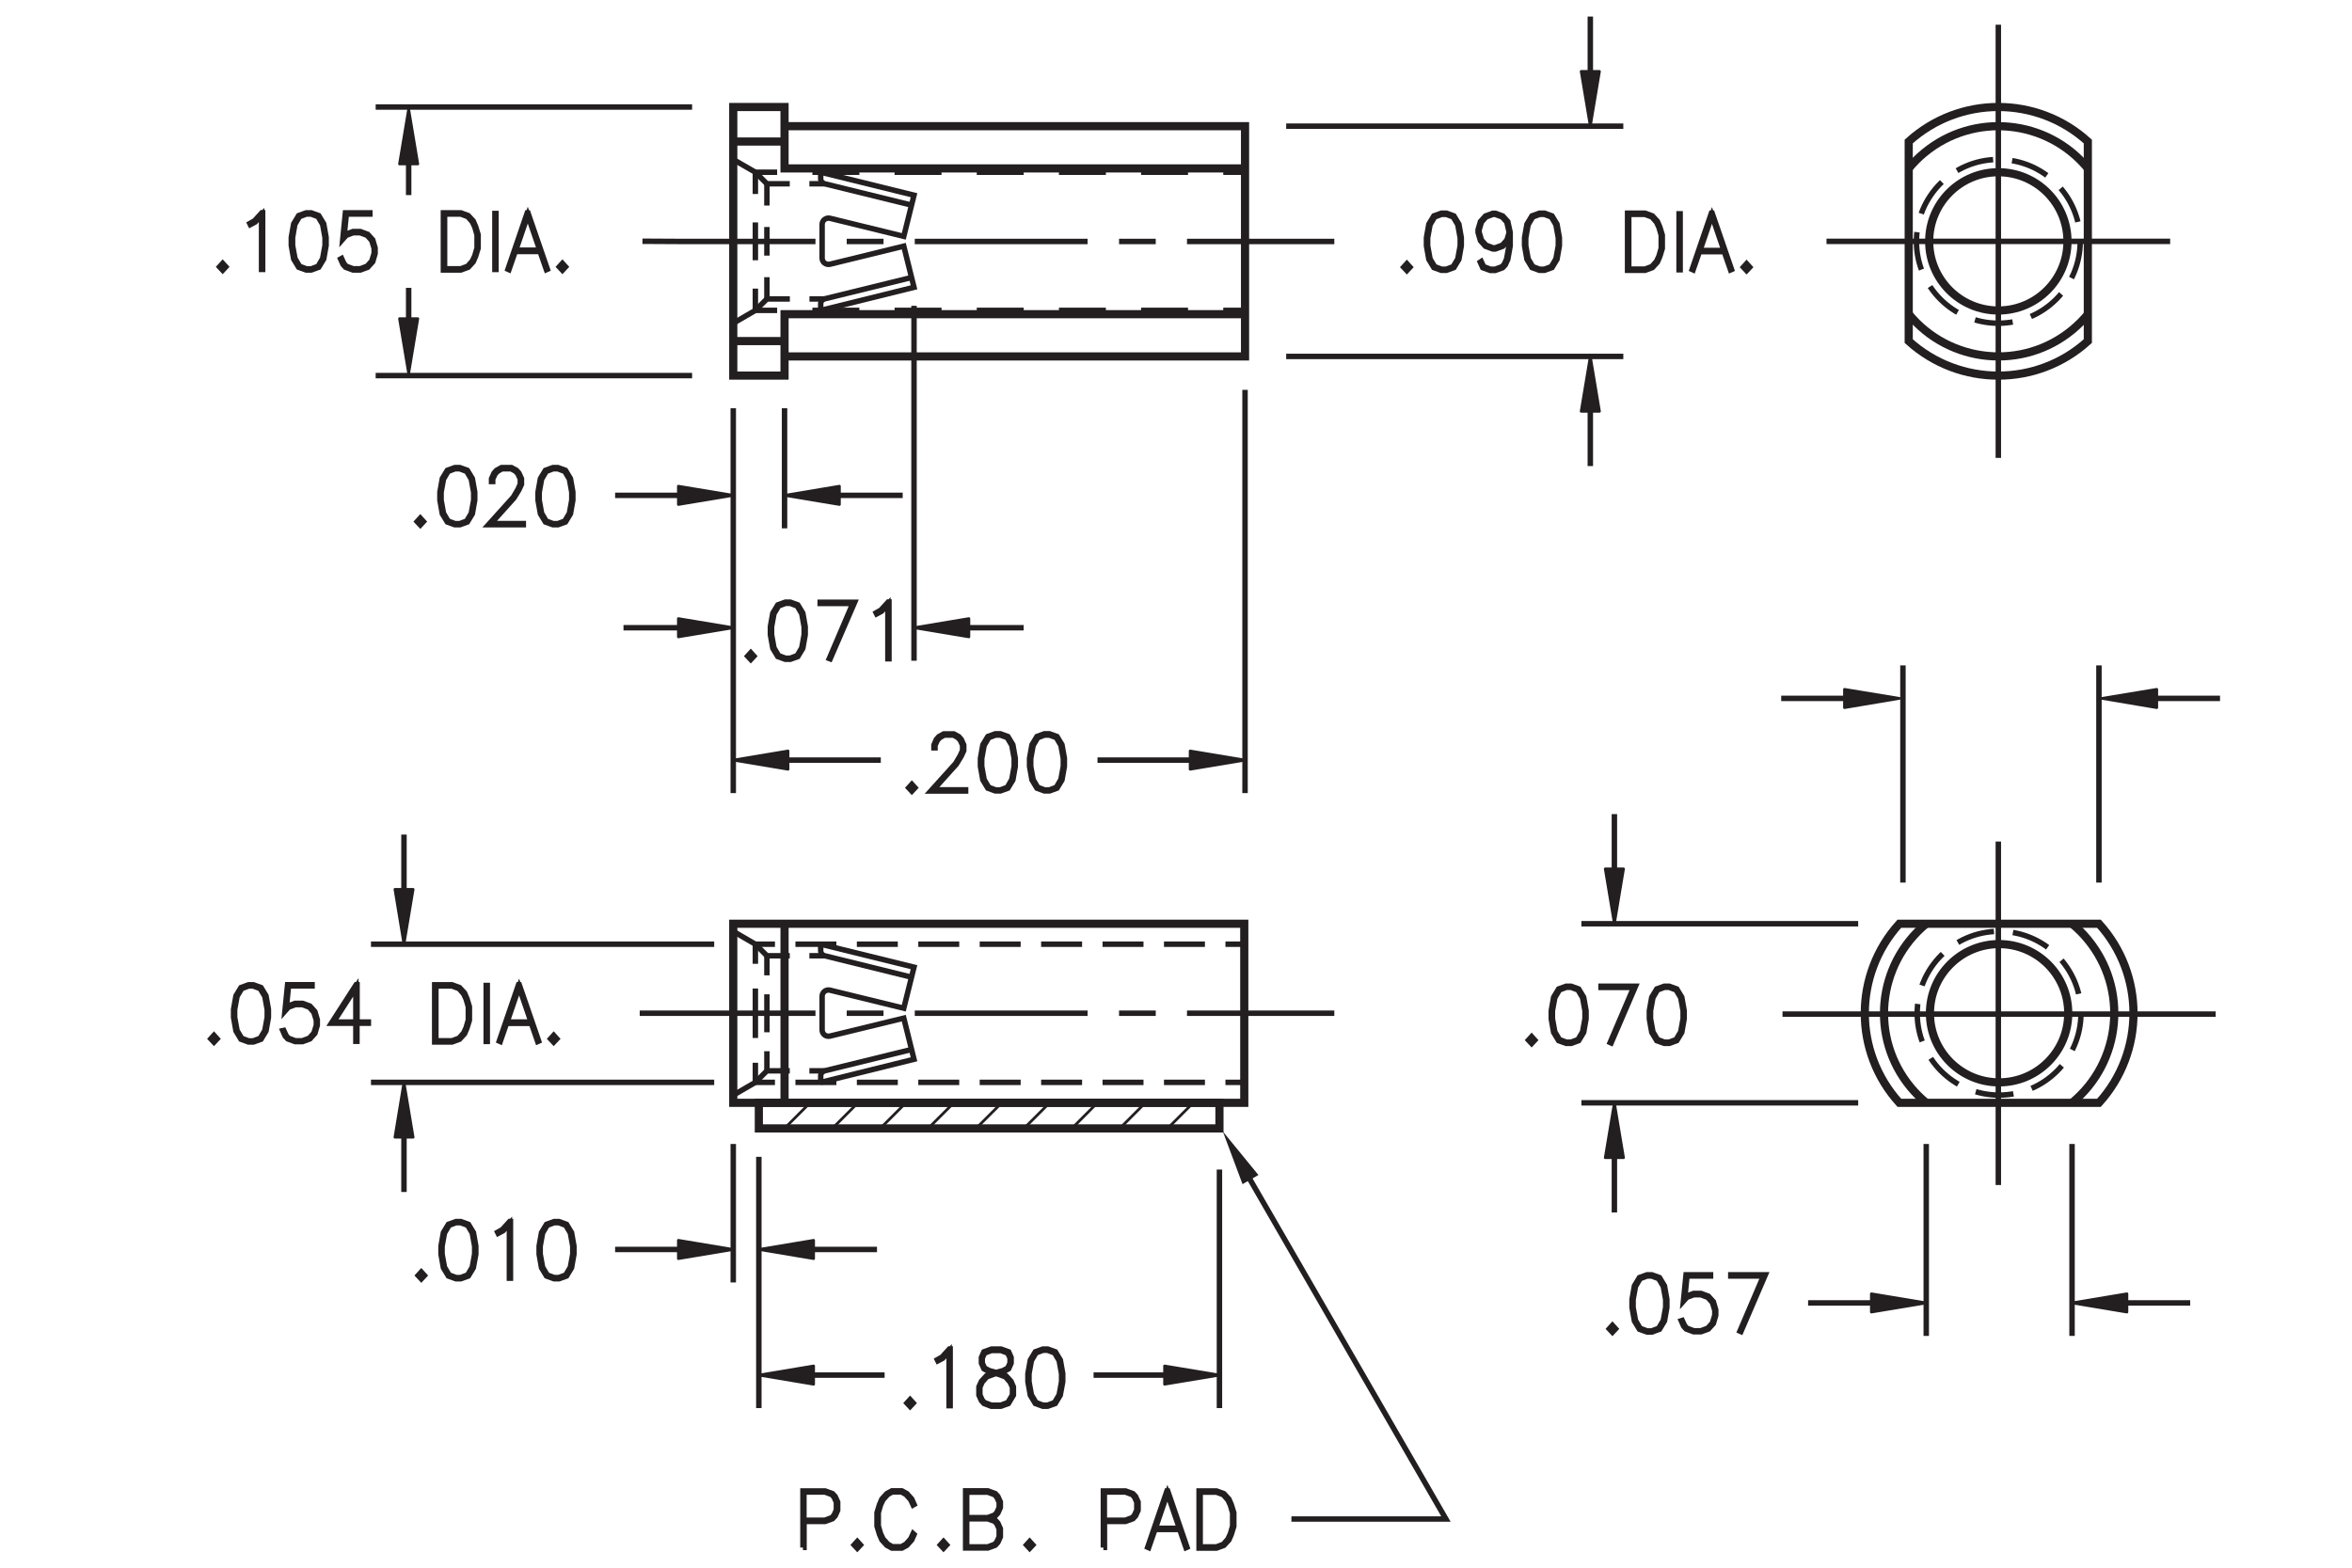 <?xml version="1.0" encoding="utf-8"?>
<!-- Generator: Adobe Illustrator 15.1.0, SVG Export Plug-In  -->
<!DOCTYPE svg PUBLIC "-//W3C//DTD SVG 1.1//EN" "http://www.w3.org/Graphics/SVG/1.1/DTD/svg11.dtd">
<svg version="1.1"
	 xmlns="http://www.w3.org/2000/svg" xmlns:xlink="http://www.w3.org/1999/xlink" xmlns:a="http://ns.adobe.com/AdobeSVGViewerExtensions/3.0/"
	 x="0px" y="0px" width="216px" height="144px" viewBox="-11.37 -1.52 216 144"
	 style="enable-background:new -11.37 -1.52 216 144;" xml:space="preserve">
<style type="text/css">
<![CDATA[
	.st0{fill-rule:evenodd;clip-rule:evenodd;fill:none;stroke:#231F20;stroke-width:0.75;}
	.st1{font-size:6.994;}
	.st2{fill:none;stroke:#231F20;stroke-width:0.25;stroke-miterlimit:500;}
	.st3{fill:none;stroke:#231F20;stroke-width:0.5;stroke-miterlimit:500;stroke-dasharray:2.35;}
	.st4{fill:none;stroke:#231F20;stroke-width:0.5;stroke-miterlimit:500;stroke-dasharray:2.349;}
	.st5{fill:none;stroke:#231F20;stroke-width:0.5;stroke-miterlimit:500;stroke-dasharray:2.35;}
	.st6{fill:none;stroke:#231F20;stroke-width:0.5;stroke-miterlimit:500;stroke-dasharray:3.496,1.748;}
	.st7{fill:none;stroke:#231F20;stroke-width:0.5;stroke-miterlimit:500;stroke-dasharray:3.487,1.744;}
	.st8{fill:none;stroke:#231F20;stroke-width:0.5;stroke-miterlimit:10;}
	.st9{fill:none;stroke:#231F20;stroke-width:0.75;stroke-miterlimit:500;}
	.st10{fill:none;stroke:#231F20;stroke-width:0.5;stroke-miterlimit:500;stroke-dasharray:4.545,2.273;}
	.st11{fill:none;stroke:#231F20;stroke-width:0.5;stroke-miterlimit:500;stroke-dasharray:3.476,2.607;}
	.st12{fill:none;stroke:#231F20;stroke-width:0.25;stroke-linecap:round;stroke-linejoin:round;stroke-miterlimit:500;}
	.st13{fill:none;stroke:#231F20;stroke-width:0.5;stroke-miterlimit:500;stroke-dasharray:3.761,1.88;}
	.st14{fill:none;stroke:#231F20;stroke-width:0.5;stroke-miterlimit:500;stroke-dasharray:3.6,1.8;}
	.st15{fill-rule:evenodd;clip-rule:evenodd;fill:#231F20;}
	.st16{fill:none;}
	.st17{fill:none;stroke:#231F20;stroke-width:0.5;stroke-miterlimit:500;stroke-dasharray:4.312,3.234;}
	.st18{fill:#231F20;stroke:#231F20;stroke-width:0.5;}
	.st19{fill:none;stroke:#231F20;stroke-width:0.5;stroke-miterlimit:500;stroke-dasharray:3.497,1.748;}
	.st20{fill:none;stroke:#231F20;stroke-width:0.5;stroke-miterlimit:500;stroke-dasharray:2.63,1.973;}
	
		.st21{fill-rule:evenodd;clip-rule:evenodd;fill:#231F20;stroke:#231F20;stroke-width:0.25;stroke-linecap:round;stroke-linejoin:round;stroke-miterlimit:500;}
	.st22{font-family:'RomanS';}
	.st23{fill:none;stroke:#231F20;stroke-width:0.5;stroke-miterlimit:500;}
]]>
</style>
<defs>
</defs>
<line class="st23" x1="187.93" y1="20.65" x2="156.37" y2="20.65"/>
<line class="st23" x1="172.15" y1="0.75" x2="172.15" y2="40.54"/>
<line class="st23" x1="178.92" y1="103.56" x2="178.92" y2="121.19"/>
<line class="st23" x1="165.53" y1="103.56" x2="165.53" y2="121.19"/>
<line class="st23" x1="183.96" y1="118.16" x2="189.77" y2="118.16"/>
<line class="st23" x1="160.49" y1="118.16" x2="154.68" y2="118.16"/>
<polygon class="st21" points="183.96,117.32 183.96,119 178.92,118.16 "/>
<polygon class="st21" points="160.49,117.32 160.49,119 165.53,118.16 "/>
<line class="st23" x1="100.62" y1="105.91" x2="100.62" y2="127.82"/>
<line class="st23" x1="58.32" y1="104.74" x2="58.32" y2="127.82"/>
<line class="st23" x1="95.58" y1="124.79" x2="89.06" y2="124.79"/>
<line class="st23" x1="63.35" y1="124.79" x2="69.87" y2="124.79"/>
<polygon class="st21" points="95.58,123.95 95.58,125.63 100.62,124.79 "/>
<polygon class="st21" points="63.35,123.95 63.35,125.63 58.32,124.79 "/>
<line class="st23" x1="60.68" y1="35.98" x2="60.68" y2="47.01"/>
<line class="st23" x1="65.72" y1="43.98" x2="71.53" y2="43.98"/>
<line class="st23" x1="50.93" y1="43.98" x2="45.12" y2="43.98"/>
<polygon class="st21" points="65.72,43.14 65.72,44.82 60.68,43.98 "/>
<polygon class="st21" points="50.93,43.14 50.93,44.82 55.97,43.98 "/>
<line class="st23" x1="72.57" y1="26.57" x2="72.57" y2="59.17"/>
<line class="st23" x1="77.61" y1="56.14" x2="82.64" y2="56.14"/>
<line class="st23" x1="50.93" y1="56.14" x2="45.89" y2="56.14"/>
<polygon class="st21" points="77.61,55.3 77.61,56.98 72.57,56.14 "/>
<polygon class="st21" points="50.93,55.3 50.93,56.98 55.97,56.14 "/>
<line class="st23" x1="102.97" y1="34.29" x2="102.97" y2="71.33"/>
<line class="st23" x1="55.97" y1="35.98" x2="55.97" y2="71.33"/>
<line class="st23" x1="97.93" y1="68.3" x2="89.42" y2="68.3"/>
<line class="st23" x1="61" y1="68.3" x2="69.52" y2="68.3"/>
<polygon class="st21" points="97.93,67.46 97.93,69.14 102.97,68.3 "/>
<polygon class="st21" points="61,67.46 61,69.14 55.97,68.3 "/>
<line class="st23" x1="52.19" y1="8.31" x2="23.13" y2="8.31"/>
<line class="st23" x1="52.19" y1="32.98" x2="23.13" y2="32.98"/>
<line class="st23" x1="26.16" y1="27.75" x2="26.16" y2="24.92"/>
<line class="st23" x1="26.16" y1="13.54" x2="26.16" y2="16.4"/>
<polygon class="st21" points="25.32,27.75 27,27.75 26.16,32.79 "/>
<polygon class="st21" points="25.32,13.54 27,13.54 26.16,8.5 "/>
<line class="st23" x1="159.28" y1="99.78" x2="133.86" y2="99.78"/>
<line class="st23" x1="159.28" y1="83.33" x2="133.86" y2="83.33"/>
<line class="st23" x1="136.89" y1="104.82" x2="136.89" y2="109.85"/>
<line class="st23" x1="136.89" y1="78.29" x2="136.89" y2="73.26"/>
<polygon class="st21" points="136.05,104.82 137.73,104.82 136.89,99.78 "/>
<polygon class="st21" points="136.05,78.29 137.73,78.29 136.89,83.33 "/>
<line class="st23" x1="106.75" y1="31.22" x2="137.71" y2="31.22"/>
<line class="st23" x1="106.75" y1="10.07" x2="137.71" y2="10.07"/>
<line class="st23" x1="134.68" y1="36.26" x2="134.68" y2="41.29"/>
<line class="st23" x1="134.68" y1="5.04" x2="134.68" y2="0"/>
<polygon class="st21" points="133.84,36.26 135.52,36.26 134.68,31.22 "/>
<polygon class="st21" points="133.84,5.04 135.52,5.04 134.68,10.07 "/>
<polyline class="st9" points="102.97,27.34 60.68,27.34 60.68,32.98 55.97,32.98 55.97,8.31 60.68,8.31 60.68,13.95 102.97,13.95 
	"/>
<polyline class="st9" points="60.68,10.07 102.97,10.07 102.97,31.22 60.68,31.22 "/>
<line class="st9" x1="60.68" y1="29.81" x2="55.97" y2="29.81"/>
<line class="st9" x1="60.68" y1="11.48" x2="55.97" y2="11.48"/>
<line class="st23" x1="172.15" y1="107.33" x2="172.15" y2="75.78"/>
<line class="st23" x1="192.11" y1="91.63" x2="152.33" y2="91.63"/>
<line class="st9" x1="60.68" y1="83.33" x2="60.68" y2="99.78"/>
<line class="st23" x1="181.39" y1="79.55" x2="181.39" y2="59.6"/>
<line class="st23" x1="158.02" y1="62.63" x2="152.21" y2="62.63"/>
<polygon class="st21" points="158.02,61.8 158.02,63.48 163.06,62.63 "/>
<g>
	<path class="st18" d="M62.37,140.63v-5.2h2.04l0.68,0.25l0.24,0.26l0.23,0.51v0.76l-0.23,0.51l-0.24,0.26l-0.68,0.25h-1.94v2.39
		H62.37z M62.46,138.12h1.93l0.64-0.24l0.2-0.23l0.21-0.47v-0.71l-0.21-0.47l-0.2-0.23l-0.64-0.24h-1.93V138.12z"/>
	<path class="st18" d="M67.36,140.7l-0.29-0.31l0.29-0.32l0.29,0.32L67.36,140.7z"/>
	<path class="st18" d="M72.58,139.43l-0.22,0.5l-0.45,0.5l-0.46,0.25h-0.91l-0.46-0.25l-0.46-0.5l-0.22-0.51l-0.23-0.75v-1.24
		l0.23-0.75l0.22-0.51l0.46-0.5l0.46-0.25h0.91l0.46,0.25l0.45,0.5l0.22,0.5l-0.09,0.05l-0.22-0.48l-0.43-0.48l-0.42-0.24h-0.85
		l-0.42,0.24l-0.43,0.48l-0.22,0.47l-0.21,0.72v1.21l0.21,0.72l0.22,0.47l0.43,0.48l0.42,0.24h0.85l0.42-0.24l0.43-0.48l0.22-0.48
		L72.58,139.43z"/>
	<path class="st18" d="M75.28,140.7l-0.29-0.31l0.29-0.32l0.29,0.32L75.28,140.7z"/>
	<path class="st18" d="M79.5,137.93l0.53,0.19l0.24,0.26l0.23,0.51v0.76l-0.23,0.51l-0.24,0.26l-0.68,0.25h-2.04v-5.25h2.04
		l0.68,0.25l0.24,0.26l0.23,0.51v0.52l-0.23,0.51l-0.24,0.26L79.5,137.93z M77.41,137.88h1.93l0.64-0.24l0.2-0.23l0.21-0.47v-0.46
		l-0.21-0.47l-0.2-0.23l-0.64-0.24h-1.93V137.88z M79.34,137.99h-1.93v2.58h1.93l0.64-0.24l0.2-0.23l0.21-0.47v-0.71l-0.21-0.47
		l-0.2-0.23L79.34,137.99z"/>
	<path class="st18" d="M83.19,140.7l-0.29-0.31l0.29-0.32l0.29,0.32L83.19,140.7z"/>
	<path class="st18" d="M89.96,140.63v-5.2h2.04l0.68,0.25l0.24,0.26l0.23,0.51v0.76l-0.23,0.51l-0.24,0.26l-0.68,0.25h-1.94v2.39
		H89.96z M90.05,138.12h1.93l0.64-0.24l0.2-0.23l0.21-0.47v-0.71l-0.21-0.47l-0.2-0.23l-0.64-0.24h-1.93V138.12z"/>
	<path class="st18" d="M97.64,140.6l-0.09,0.04l-0.58-1.67H94.7l-0.58,1.67l-0.09-0.04l1.77-5.17h0.07L97.64,140.6z M96.94,138.86
		l-1.1-3.22l-1.1,3.22H96.94z"/>
	<path class="st18" d="M101.71,139.42l-0.22,0.51l-0.46,0.5l-0.68,0.25h-1.6v-5.25h1.6l0.68,0.25l0.46,0.5l0.22,0.51l0.23,0.75v1.24
		L101.71,139.42z M101.62,139.38l0.21-0.72v-1.21l-0.21-0.72l-0.22-0.47l-0.42-0.48l-0.64-0.24h-1.49v5.03h1.49l0.64-0.24l0.42-0.48
		L101.62,139.38z"/>
</g>
<line class="st23" x1="54.22" y1="85.21" x2="22.7" y2="85.21"/>
<line class="st23" x1="54.22" y1="97.9" x2="22.7" y2="97.9"/>
<line class="st23" x1="25.73" y1="80.17" x2="25.73" y2="75.14"/>
<line class="st23" x1="25.73" y1="102.94" x2="25.73" y2="107.97"/>
<polygon class="st21" points="24.9,80.17 26.57,80.17 25.73,85.21 "/>
<polygon class="st21" points="24.9,102.94 26.57,102.94 25.73,97.9 "/>
<line class="st23" x1="55.97" y1="103.56" x2="55.97" y2="116.28"/>
<line class="st23" x1="63.35" y1="113.25" x2="69.17" y2="113.25"/>
<line class="st23" x1="50.93" y1="113.25" x2="45.12" y2="113.25"/>
<polygon class="st21" points="63.35,112.41 63.35,114.09 58.32,113.25 "/>
<polygon class="st21" points="50.93,112.41 50.93,114.09 55.97,113.25 "/>
<rect x="58.32" y="99.78" class="st0" width="42.3" height="2.35"/>
<path class="st9" d="M180.37,13.95c-3.74-4.54-10.47-5.19-15.01-1.44c-0.53,0.43-1.01,0.92-1.44,1.44"/>
<path class="st9" d="M163.93,27.34c3.75,4.54,10.47,5.19,15.01,1.44c0.52-0.43,1.01-0.92,1.44-1.44"/>
<circle class="st9" cx="172.15" cy="20.65" r="6.35"/>
<g>
	<circle class="st6" cx="172.15" cy="20.65" r="7.52"/>
</g>
<path class="st9" d="M180.37,29.81V11.48c-4.67-4.23-11.78-4.23-16.45,0v18.33C168.59,34.04,175.71,34.04,180.37,29.81z"/>
<g>
	<g>
		<line class="st23" x1="58" y1="14.3" x2="58" y2="16.3"/>
		<line class="st11" x1="58" y1="18.91" x2="58" y2="23.69"/>
		<line class="st23" x1="58" y1="24.99" x2="58" y2="26.99"/>
	</g>
</g>
<g>
	<g>
		<line class="st23" x1="58" y1="14.3" x2="60" y2="14.3"/>
		<line class="st17" x1="63.24" y1="14.3" x2="99.35" y2="14.3"/>
		<line class="st23" x1="100.97" y1="14.3" x2="102.97" y2="14.3"/>
	</g>
</g>
<g>
	<line class="st5" x1="55.97" y1="13.13" x2="58" y2="14.3"/>
</g>
<g>
	<g>
		<line class="st23" x1="58" y1="26.99" x2="60" y2="26.99"/>
		<line class="st17" x1="63.24" y1="26.99" x2="99.35" y2="26.99"/>
		<line class="st23" x1="100.97" y1="26.99" x2="102.97" y2="26.99"/>
	</g>
</g>
<g>
	<line class="st4" x1="55.97" y1="28.17" x2="58" y2="26.99"/>
</g>
<path class="st9" d="M163.06,99.78h18.33c4.23-4.67,4.23-11.78,0-16.45h-18.33C158.83,88,158.83,95.11,163.06,99.78z"/>
<g>
	<circle class="st19" cx="172.22" cy="91.55" r="7.52"/>
</g>
<circle class="st9" cx="172.22" cy="91.55" r="6.35"/>
<path class="st9" d="M165.53,83.33c-4.54,3.75-5.19,10.47-1.44,15.01c0.43,0.52,0.92,1.01,1.44,1.44"/>
<path class="st9" d="M178.92,99.78c4.54-3.75,5.19-10.47,1.44-15.01c-0.43-0.53-0.92-1.01-1.44-1.44"/>
<rect x="55.97" y="83.33" class="st9" width="46.93" height="16.45"/>
<g>
	<g>
		<line class="st23" x1="58" y1="85.21" x2="58" y2="87.01"/>
		<line class="st10" x1="58" y1="89.28" x2="58" y2="94.96"/>
		<line class="st23" x1="58" y1="96.1" x2="58" y2="97.9"/>
	</g>
</g>
<g>
	<g>
		<line class="st23" x1="58" y1="85.21" x2="59.8" y2="85.21"/>
		<line class="st13" x1="61.68" y1="85.21" x2="100.23" y2="85.21"/>
		<line class="st23" x1="101.17" y1="85.21" x2="102.97" y2="85.21"/>
	</g>
</g>
<g>
	<line class="st3" x1="55.97" y1="84.03" x2="58" y2="85.21"/>
</g>
<g>
	<g>
		<line class="st23" x1="58" y1="97.9" x2="59.8" y2="97.9"/>
		<line class="st13" x1="61.68" y1="97.9" x2="100.23" y2="97.9"/>
		<line class="st23" x1="101.17" y1="97.9" x2="102.97" y2="97.9"/>
	</g>
</g>
<g>
	<line class="st3" x1="55.97" y1="99.08" x2="58" y2="97.9"/>
</g>
<g>
	<g>
		<line class="st23" x1="59.06" y1="25.94" x2="59.06" y2="23.94"/>
		<line class="st20" x1="59.06" y1="21.96" x2="59.06" y2="18.35"/>
		<line class="st23" x1="59.06" y1="17.36" x2="59.06" y2="15.36"/>
	</g>
</g>
<path class="st23" d="M64,26.99v-0.6c0-0.22,0.15-0.4,0.36-0.46l7.98-1.96"/>
<polyline class="st14" points="58,26.99 59.06,25.94 64.36,25.94 "/>
<path class="st23" d="M64,14.3v0.6c0,0.22,0.15,0.4,0.36,0.46l7.98,1.96"/>
<polyline class="st14" points="58,14.3 59.06,15.36 64.36,15.36 "/>
<path class="st23" d="M64,26.99l8.57-2.12l-0.94-3.78l-6.78,1.66c-0.17,0.04-0.36,0-0.5-0.11c-0.14-0.11-0.22-0.28-0.22-0.46v-3.08
	c0-0.18,0.08-0.35,0.22-0.46c0.14-0.11,0.33-0.15,0.5-0.11l6.78,1.66l0.94-3.78L64,14.3"/>
<g>
	<g>
		<line class="st23" x1="59.06" y1="96.84" x2="59.06" y2="95.04"/>
		<line class="st7" x1="59.06" y1="93.3" x2="59.06" y2="88.94"/>
		<line class="st23" x1="59.06" y1="88.07" x2="59.06" y2="86.27"/>
	</g>
</g>
<path class="st23" d="M64,85.21v0.6c0,0.21,0.15,0.41,0.36,0.46l7.98,1.97"/>
<path class="st23" d="M64,97.9l8.57-2.12l-0.94-3.78l-6.78,1.65c-0.17,0.04-0.36,0-0.5-0.11c-0.14-0.11-0.22-0.28-0.22-0.46v-3.08
	c0-0.18,0.08-0.35,0.22-0.46c0.14-0.11,0.33-0.15,0.5-0.11l6.78,1.66l0.94-3.77L64,85.21"/>
<polyline class="st14" points="58,85.21 59.06,86.27 64.36,86.27 "/>
<path class="st23" d="M64,97.9v-0.6c0-0.21,0.15-0.4,0.36-0.46l7.98-1.96"/>
<polyline class="st14" points="58,97.9 59.06,96.84 64.36,96.84 "/>
<polyline class="st8" points="111.17,20.66 97.89,20.66 97.89,20.64 "/>
<polyline class="st8" points="94.77,20.66 91.65,20.66 91.65,20.64 "/>
<polyline class="st8" points="88.51,20.66 72.89,20.66 72.89,20.64 "/>
<polyline class="st8" points="69.77,20.66 66.64,20.66 66.64,20.64 "/>
<polyline class="st8" points="63.52,20.66 51.52,20.66 47.63,20.64 "/>
<polyline class="st8" points="111.17,91.55 97.89,91.55 97.89,91.53 "/>
<polyline class="st8" points="94.77,91.55 91.65,91.55 91.65,91.53 "/>
<polyline class="st8" points="88.51,91.55 72.89,91.55 72.89,91.53 "/>
<polyline class="st8" points="69.77,91.55 66.64,91.55 66.64,91.53 "/>
<polyline class="st8" points="63.52,91.55 47.63,91.55 47.63,91.53 "/>
<line class="st2" x1="63.03" y1="99.77" x2="60.66" y2="102.14"/>
<line class="st2" x1="67.43" y1="99.77" x2="65.06" y2="102.14"/>
<line class="st2" x1="71.83" y1="99.77" x2="69.46" y2="102.14"/>
<line class="st2" x1="76.23" y1="99.77" x2="73.86" y2="102.14"/>
<line class="st2" x1="80.63" y1="99.77" x2="78.26" y2="102.14"/>
<line class="st12" x1="85.03" y1="99.77" x2="82.66" y2="102.14"/>
<line class="st12" x1="89.42" y1="99.77" x2="87.06" y2="102.14"/>
<line class="st12" x1="93.82" y1="99.77" x2="91.46" y2="102.14"/>
<line class="st12" x1="98.22" y1="99.77" x2="95.85" y2="102.14"/>
<g>
	<rect x="132.7" y="115.64" class="st16" width="21.53" height="7.85"/>
	<path class="st18" d="M136.71,120.85l-0.29-0.31l0.29-0.32l0.29,0.32L136.71,120.85z"/>
	<path class="st18" d="M141.49,119.82l-0.46,0.76l-0.69,0.25h-0.46l-0.69-0.25l-0.46-0.76l-0.22-1.24v-0.75l0.22-1.24l0.46-0.76
		l0.69-0.25h0.46l0.69,0.25l0.46,0.76l0.22,1.24v0.75L141.49,119.82z M141.38,119.78l0.22-1.21v-0.72l-0.22-1.21l-0.42-0.71
		l-0.64-0.24h-0.43l-0.64,0.24l-0.42,0.71l-0.22,1.21v0.72l0.22,1.21l0.42,0.71l0.64,0.24h0.43l0.64-0.24L141.38,119.78z"/>
	<path class="st18" d="M143.12,119.77l0.22,0.48l0.2,0.23l0.64,0.24h0.65l0.64-0.24l0.42-0.47l0.22-0.71v-0.47l-0.22-0.71
		l-0.42-0.47l-0.64-0.24h-0.65l-0.64,0.24l-0.31,0.35l0.24-2.42h2.25v0.11h-2.16l-0.2,1.99l0.13-0.14l0.68-0.25h0.67l0.68,0.25
		l0.46,0.51l0.22,0.75v0.5l-0.22,0.75l-0.46,0.51l-0.68,0.25h-0.67l-0.68-0.25l-0.24-0.26l-0.22-0.5L143.12,119.77z"/>
	<path class="st18" d="M148.42,120.75l2.16-5.06h-3v-0.11h3.17l-2.24,5.21L148.42,120.75z"/>
</g>
<g>
	<rect x="68.88" y="122.46" class="st16" width="20.18" height="7.85"/>
	<path class="st18" d="M72.21,127.67l-0.29-0.31l0.29-0.32l0.29,0.32L72.21,127.67z"/>
	<path class="st18" d="M75.89,127.6h-0.1v-5.01l-0.58,0.65l-0.45,0.24l-0.05-0.1l0.44-0.25l0.67-0.74h0.07V127.6z"/>
	<path class="st18" d="M79.92,124.6l-0.47-0.13l-0.46-0.26l-0.23-0.52v-0.52l0.23-0.52l0.69-0.25h0.89l0.69,0.25l0.23,0.52v0.52
		l-0.23,0.52l-0.46,0.26l-0.47,0.13l0.02,0.01l0.67,0.25l0.46,0.5l0.22,0.51v0.76l-0.46,0.77l-0.69,0.25h-0.89L79,127.4l-0.24-0.26
		l-0.23-0.51v-0.76l0.23-0.51l0.46-0.5L79.92,124.6z M81.19,127.31l0.42-0.7v-0.71l-0.22-0.47l-0.42-0.48l-0.65-0.24l-0.21-0.06
		l-0.21,0.06l-0.65,0.24l-0.42,0.48l-0.21,0.47v0.71l0.21,0.47l0.2,0.23l0.64,0.24h0.87L81.19,127.31z M80.12,124.55l0.64-0.18
		l0.42-0.23l0.21-0.46v-0.46l-0.21-0.45l-0.63-0.24h-0.87l-0.63,0.24l-0.21,0.45v0.46l0.21,0.46l0.42,0.23L80.12,124.55z"/>
	<path class="st18" d="M86,126.64l-0.46,0.76l-0.69,0.25H84.4l-0.69-0.25l-0.46-0.76l-0.22-1.24v-0.75l0.22-1.24l0.46-0.76
		l0.69-0.25h0.46l0.69,0.25l0.46,0.76l0.22,1.24v0.75L86,126.64z M85.9,126.6l0.22-1.21v-0.72l-0.22-1.21l-0.42-0.71l-0.64-0.24
		h-0.43l-0.64,0.24l-0.42,0.71l-0.22,1.21v0.72l0.22,1.21l0.42,0.71l0.64,0.24h0.43l0.64-0.24L85.9,126.6z"/>
</g>
<g>
	<rect x="23.23" y="41.49" class="st16" width="21.53" height="7.85"/>
	<path class="st18" d="M27.23,46.7l-0.29-0.31l0.29-0.32l0.29,0.32L27.23,46.7z"/>
	<path class="st18" d="M32.01,45.67l-0.46,0.76l-0.69,0.25h-0.46l-0.69-0.25l-0.46-0.76l-0.22-1.24v-0.75l0.22-1.24l0.46-0.76
		l0.69-0.25h0.46l0.69,0.25l0.46,0.76l0.22,1.24v0.75L32.01,45.67z M31.91,45.63l0.22-1.21V43.7l-0.22-1.21l-0.42-0.71l-0.64-0.24
		h-0.43l-0.64,0.24l-0.42,0.71l-0.22,1.21v0.72l0.22,1.21l0.42,0.71l0.64,0.24h0.43l0.64-0.24L31.91,45.63z"/>
	<path class="st18" d="M33.77,42.71v-0.26L34,41.94l0.23-0.26l0.46-0.25h0.91l0.46,0.25l0.23,0.26l0.23,0.51v0.52l-0.23,0.5
		l-0.45,0.74l-2.12,2.36h2.97v0.11h-3.2l2.28-2.53l0.43-0.73l0.21-0.48v-0.46l-0.21-0.47L36,41.78l-0.42-0.24h-0.85l-0.42,0.24
		l-0.21,0.23l-0.22,0.47v0.23H33.77z"/>
	<path class="st18" d="M41.02,45.67l-0.46,0.76l-0.69,0.25h-0.46l-0.69-0.25l-0.46-0.76l-0.22-1.24v-0.75l0.22-1.24l0.46-0.76
		l0.69-0.25h0.46l0.69,0.25l0.46,0.76l0.22,1.24v0.75L41.02,45.67z M40.92,45.63l0.22-1.21V43.7l-0.22-1.21l-0.42-0.71l-0.64-0.24
		h-0.43l-0.64,0.24l-0.42,0.71l-0.22,1.21v0.72l0.22,1.21l0.42,0.71l0.64,0.24h0.43l0.64-0.24L40.92,45.63z"/>
</g>
<g>
	<rect x="55.09" y="53.85" class="st16" width="18.5" height="7.85"/>
	<path class="st18" d="M57.58,59.06l-0.29-0.31l0.29-0.32l0.29,0.32L57.58,59.06z"/>
	<path class="st18" d="M62.36,58.03l-0.46,0.76l-0.69,0.25h-0.46l-0.69-0.25l-0.46-0.76l-0.22-1.24v-0.75l0.22-1.24l0.46-0.76
		l0.69-0.25h0.46l0.69,0.25l0.46,0.76l0.22,1.24v0.75L62.36,58.03z M62.26,57.99l0.22-1.21v-0.72l-0.22-1.21l-0.42-0.71l-0.64-0.24
		h-0.43l-0.64,0.24l-0.42,0.71l-0.22,1.21v0.72l0.22,1.21l0.42,0.71l0.64,0.24h0.43l0.64-0.24L62.26,57.99z"/>
	<path class="st18" d="M64.79,58.97l2.16-5.06h-3v-0.11h3.17L64.87,59L64.79,58.97z"/>
	<path class="st18" d="M70.27,58.99h-0.1v-5.01l-0.58,0.65l-0.45,0.24l-0.05-0.1l0.44-0.25l0.67-0.74h0.07V58.99z"/>
</g>
<g>
	<rect x="68.37" y="65.94" class="st16" width="21.53" height="7.85"/>
	<path class="st18" d="M72.37,71.15l-0.29-0.31l0.29-0.32l0.29,0.32L72.37,71.15z"/>
	<path class="st18" d="M74.4,67.17v-0.26l0.22-0.51l0.23-0.26l0.46-0.25h0.91l0.46,0.25l0.23,0.26l0.23,0.51v0.52l-0.23,0.5
		l-0.45,0.74l-2.12,2.36h2.97v0.11h-3.2l2.28-2.53l0.43-0.73l0.21-0.48v-0.46l-0.21-0.47l-0.21-0.23L76.2,66h-0.85l-0.42,0.24
		l-0.21,0.23l-0.22,0.47v0.23H74.4z"/>
	<path class="st18" d="M81.65,70.12l-0.46,0.76l-0.69,0.25h-0.46l-0.69-0.25l-0.46-0.76l-0.22-1.24v-0.75l0.22-1.24l0.46-0.76
		l0.69-0.25h0.46l0.69,0.25l0.46,0.76l0.22,1.24v0.75L81.65,70.12z M81.55,70.08l0.22-1.21v-0.72l-0.22-1.21l-0.42-0.71L80.5,66
		h-0.43l-0.64,0.24l-0.42,0.71l-0.22,1.21v0.72l0.22,1.21l0.42,0.71l0.64,0.24h0.43l0.64-0.24L81.55,70.08z"/>
	<path class="st18" d="M86.16,70.12l-0.46,0.76l-0.69,0.25h-0.46l-0.69-0.25l-0.46-0.76l-0.22-1.24v-0.75l0.22-1.24l0.46-0.76
		l0.69-0.25h0.46l0.69,0.25l0.46,0.76l0.22,1.24v0.75L86.16,70.12z M86.06,70.08l0.22-1.21v-0.72l-0.22-1.21l-0.42-0.71L85,66h-0.43
		l-0.64,0.24l-0.42,0.71l-0.22,1.21v0.72l0.22,1.21l0.42,0.71l0.64,0.24H85l0.64-0.24L86.06,70.08z"/>
</g>
<g>
	<rect x="1.47" y="18.09" class="st16" width="46.41" height="7.85"/>
	<path class="st18" d="M9.08,23.3l-0.29-0.31l0.29-0.32l0.29,0.32L9.08,23.3z"/>
	<path class="st18" d="M12.75,23.23h-0.1v-5.01l-0.58,0.65l-0.45,0.24l-0.05-0.1l0.44-0.25l0.67-0.74h0.07V23.23z"/>
	<path class="st18" d="M18.36,22.27l-0.46,0.76l-0.69,0.25h-0.46l-0.69-0.25l-0.46-0.76l-0.22-1.24v-0.75l0.22-1.24l0.46-0.76
		l0.69-0.25h0.46l0.69,0.25l0.46,0.76l0.22,1.24v0.75L18.36,22.27z M18.26,22.23l0.22-1.21V20.3l-0.22-1.21l-0.42-0.71l-0.64-0.24
		h-0.43l-0.64,0.24l-0.42,0.71L15.5,20.3v0.72l0.22,1.21l0.42,0.71l0.64,0.24h0.43l0.64-0.24L18.26,22.23z"/>
	<path class="st18" d="M20,22.22l0.22,0.48l0.2,0.23l0.64,0.24h0.65l0.64-0.24l0.42-0.47l0.22-0.71v-0.47l-0.22-0.71l-0.42-0.47
		l-0.64-0.24h-0.65l-0.64,0.24l-0.31,0.35l0.24-2.42h2.25v0.11h-2.16l-0.2,1.99L20.37,20l0.68-0.25h0.67L22.4,20l0.46,0.51
		l0.22,0.75v0.51l-0.22,0.75l-0.46,0.51l-0.68,0.25h-0.67l-0.68-0.25l-0.24-0.26l-0.22-0.5L20,22.22z"/>
	<path class="st18" d="M32.31,22.02l-0.22,0.51l-0.46,0.5l-0.68,0.25h-1.6v-5.25h1.6l0.68,0.25l0.46,0.5l0.22,0.51l0.23,0.75v1.24
		L32.31,22.02z M32.23,21.98l0.21-0.72v-1.21l-0.21-0.72l-0.22-0.47l-0.42-0.48l-0.64-0.24h-1.49v5.03h1.49l0.64-0.24l0.42-0.48
		L32.23,21.98z"/>
	<path class="st18" d="M34.08,23.23v-5.14h0.1v5.14H34.08z"/>
	<path class="st18" d="M38.9,23.21l-0.09,0.04l-0.58-1.67h-2.28l-0.58,1.67l-0.09-0.04l1.77-5.17h0.07L38.9,23.21z M38.2,21.46
		l-1.1-3.22L36,21.46H38.2z"/>
	<path class="st18" d="M40.28,23.3l-0.29-0.31l0.29-0.32l0.29,0.32L40.28,23.3z"/>
</g>
<g>
	<rect x="125.29" y="89.12" class="st16" width="21.53" height="7.85"/>
	<path class="st18" d="M129.29,94.33L129,94.02l0.29-0.32l0.29,0.32L129.29,94.33z"/>
	<path class="st18" d="M134.07,93.31l-0.46,0.76l-0.69,0.25h-0.46l-0.69-0.25l-0.46-0.76l-0.22-1.24v-0.75l0.22-1.24l0.46-0.76
		l0.69-0.25h0.46l0.69,0.25l0.46,0.76l0.22,1.24v0.75L134.07,93.31z M133.97,93.26l0.22-1.21v-0.72l-0.22-1.21l-0.42-0.71
		l-0.64-0.24h-0.43l-0.64,0.24l-0.42,0.71l-0.22,1.21v0.72l0.22,1.21l0.42,0.71l0.64,0.24h0.43l0.64-0.24L133.97,93.26z"/>
	<path class="st18" d="M136.5,94.24l2.16-5.06h-3v-0.11h3.17l-2.24,5.21L136.5,94.24z"/>
	<path class="st18" d="M143.08,93.31l-0.46,0.76l-0.69,0.25h-0.46l-0.69-0.25l-0.46-0.76l-0.22-1.24v-0.75l0.22-1.24l0.46-0.76
		l0.69-0.25h0.46l0.69,0.25l0.46,0.76l0.22,1.24v0.75L143.08,93.31z M142.98,93.26l0.22-1.21v-0.72l-0.22-1.21l-0.42-0.71
		l-0.64-0.24h-0.43l-0.64,0.24l-0.42,0.71l-0.22,1.21v0.72l0.22,1.21l0.42,0.71l0.64,0.24h0.43l0.64-0.24L142.98,93.26z"/>
</g>
<g>
	<rect x="109.55" y="18.12" class="st16" width="47.76" height="7.85"/>
	<path class="st18" d="M117.83,23.33l-0.29-0.31l0.29-0.32l0.29,0.32L117.83,23.33z"/>
	<path class="st18" d="M122.61,22.3l-0.46,0.76l-0.69,0.25h-0.46l-0.69-0.25l-0.46-0.76l-0.22-1.24v-0.75l0.22-1.24l0.46-0.76
		l0.69-0.25h0.46l0.69,0.25l0.46,0.76l0.22,1.24v0.75L122.61,22.3z M122.51,22.26l0.22-1.21v-0.72l-0.22-1.21l-0.42-0.71l-0.64-0.24
		h-0.43l-0.64,0.24l-0.42,0.71l-0.22,1.21v0.72l0.22,1.21l0.42,0.71l0.64,0.24h0.43l0.64-0.24L122.51,22.26z"/>
	<path class="st18" d="M127.23,20.17l-0.13,0.42l-0.46,0.51l-0.68,0.25h-0.23l-0.68-0.25l-0.46-0.51l-0.22-0.75v-0.26l0.22-0.75
		l0.46-0.51l0.68-0.25h0.23l0.68,0.25l0.46,0.51l0.22,1v1.24l-0.22,1.24l-0.23,0.5l-0.24,0.26l-0.68,0.25h-0.46l-0.69-0.25
		l-0.23-0.51l0.09-0.06l0.22,0.47l0.63,0.24h0.43l0.64-0.24l0.2-0.23l0.21-0.47l0.22-1.21V20.17z M127.23,19.83l-0.22-0.95
		l-0.42-0.47l-0.64-0.24h-0.21l-0.64,0.24l-0.42,0.47l-0.21,0.71v0.23l0.21,0.71L125.1,21l0.64,0.24h0.21L126.6,21l0.42-0.47
		L127.23,19.83z"/>
	<path class="st18" d="M131.62,22.3l-0.46,0.76l-0.69,0.25h-0.46l-0.69-0.25l-0.46-0.76l-0.22-1.24v-0.75l0.22-1.24l0.46-0.76
		l0.69-0.25h0.46l0.69,0.25l0.46,0.76l0.22,1.24v0.75L131.62,22.3z M131.52,22.26l0.22-1.21v-0.72l-0.22-1.21l-0.42-0.71l-0.64-0.24
		h-0.43l-0.64,0.24l-0.42,0.71l-0.22,1.21v0.72l0.22,1.21l0.42,0.71l0.64,0.24h0.43l0.64-0.24L131.52,22.26z"/>
	<path class="st18" d="M141.06,22.05l-0.22,0.51l-0.46,0.5l-0.68,0.25h-1.6v-5.25h1.6l0.68,0.25l0.46,0.5l0.22,0.51l0.23,0.75v1.24
		L141.06,22.05z M140.98,22.01l0.21-0.72v-1.21l-0.21-0.72l-0.22-0.47l-0.42-0.48l-0.64-0.24h-1.49v5.03h1.49l0.64-0.24l0.42-0.48
		L140.98,22.01z"/>
	<path class="st18" d="M142.83,23.26v-5.14h0.1v5.14H142.83z"/>
	<path class="st18" d="M147.65,23.23l-0.09,0.04l-0.58-1.67h-2.28l-0.58,1.67l-0.09-0.04l1.77-5.17h0.07L147.65,23.23z
		 M146.95,21.49l-1.1-3.22l-1.1,3.22H146.95z"/>
	<path class="st18" d="M149.03,23.33l-0.29-0.31l0.29-0.32l0.29,0.32L149.03,23.33z"/>
</g>
<g>
	<rect y="88.99" class="st16" width="47.76" height="7.85"/>
	<path class="st18" d="M8.28,94.21l-0.29-0.31l0.29-0.32l0.29,0.32L8.28,94.21z"/>
	<path class="st18" d="M13.06,93.18l-0.46,0.76l-0.69,0.25h-0.46l-0.69-0.25l-0.46-0.76l-0.22-1.24v-0.75l0.22-1.24l0.46-0.76
		l0.69-0.25h0.46l0.69,0.25l0.46,0.76l0.22,1.24v0.75L13.06,93.18z M12.95,93.14l0.22-1.21v-0.72l-0.22-1.21l-0.42-0.71l-0.64-0.24
		h-0.43l-0.64,0.24l-0.42,0.71l-0.22,1.21v0.72l0.22,1.21l0.42,0.71l0.64,0.24h0.43l0.64-0.24L12.95,93.14z"/>
	<path class="st18" d="M14.69,93.13l0.22,0.48l0.2,0.23l0.64,0.24h0.65l0.64-0.24l0.42-0.47l0.22-0.71v-0.47l-0.22-0.71L17.05,91
		l-0.64-0.24h-0.65L15.11,91l-0.31,0.35l0.24-2.42h2.25v0.11h-2.16l-0.2,1.99l0.13-0.14l0.68-0.25h0.67l0.68,0.25l0.46,0.51
		l0.22,0.75v0.5l-0.22,0.75l-0.46,0.51l-0.68,0.25h-0.67l-0.68-0.25l-0.24-0.26l-0.22-0.5L14.69,93.13z"/>
	<path class="st18" d="M21.41,92.36h1.05v0.11h-1.05v1.66h-0.1v-1.66h-2.25l2.28-3.54h0.08V92.36z M21.31,92.36v-3.19l-2.05,3.19
		H21.31z"/>
	<path class="st18" d="M31.51,92.93l-0.22,0.51l-0.46,0.5l-0.68,0.25h-1.6v-5.25h1.6l0.68,0.25l0.46,0.5l0.22,0.51l0.23,0.75v1.24
		L31.51,92.93z M31.43,92.89l0.21-0.72v-1.21l-0.21-0.72l-0.22-0.47l-0.42-0.48l-0.64-0.24h-1.49v5.03h1.49l0.64-0.24l0.42-0.48
		L31.43,92.89z"/>
	<path class="st18" d="M33.28,94.14v-5.14h0.1v5.14H33.28z"/>
	<path class="st18" d="M38.1,94.11l-0.09,0.04l-0.58-1.67h-2.28l-0.58,1.67l-0.09-0.04l1.77-5.17h0.07L38.1,94.11z M37.4,92.36
		l-1.1-3.22l-1.1,3.22H37.4z"/>
	<path class="st18" d="M39.48,94.21l-0.29-0.31l0.29-0.32l0.29,0.32L39.48,94.21z"/>
</g>
<g>
	<polygon class="st16" points="24.61,110.74 23.45,118.59 43.63,118.59 43.63,110.74 	"/>
	<path class="st18" d="M27.32,115.95l-0.29-0.31l0.29-0.32l0.29,0.32L27.32,115.95z"/>
	<path class="st18" d="M32.1,114.93l-0.46,0.76l-0.69,0.25H30.5l-0.69-0.25l-0.46-0.76l-0.22-1.24v-0.75l0.22-1.24l0.46-0.76
		l0.69-0.25h0.46l0.69,0.25l0.46,0.76l0.22,1.24v0.75L32.1,114.93z M32,114.88l0.22-1.21v-0.72L32,111.74l-0.42-0.71l-0.64-0.24
		h-0.43l-0.64,0.24l-0.42,0.71l-0.22,1.21v0.72l0.22,1.21l0.42,0.71l0.64,0.24h0.43l0.64-0.24L32,114.88z"/>
	<path class="st18" d="M35.51,115.89h-0.1v-5.01l-0.58,0.65l-0.45,0.24l-0.05-0.1l0.44-0.25l0.67-0.74h0.07V115.89z"/>
	<path class="st18" d="M41.12,114.93l-0.46,0.76l-0.69,0.25h-0.46l-0.69-0.25l-0.46-0.76l-0.22-1.24v-0.75l0.22-1.24l0.46-0.76
		l0.69-0.25h0.46l0.69,0.25l0.46,0.76l0.22,1.24v0.75L41.12,114.93z M41.01,114.88l0.22-1.21v-0.72l-0.22-1.21l-0.42-0.71
		l-0.64-0.24h-0.43l-0.64,0.24l-0.42,0.71l-0.22,1.21v0.72l0.22,1.21l0.42,0.71l0.64,0.24h0.43l0.64-0.24L41.01,114.88z"/>
</g>
<polyline class="st23" points="107.23,138.01 121.42,138.01 103.41,106.79 "/>
<polygon class="st15" points="102.74,107.25 104.2,106.41 100.93,102.41 "/>
<line class="st23" x1="163.39" y1="79.55" x2="163.39" y2="59.6"/>
<line class="st23" x1="186.7" y1="62.63" x2="192.51" y2="62.63"/>
<polygon class="st21" points="186.7,61.8 186.7,63.48 181.66,62.63 "/>
</svg>
